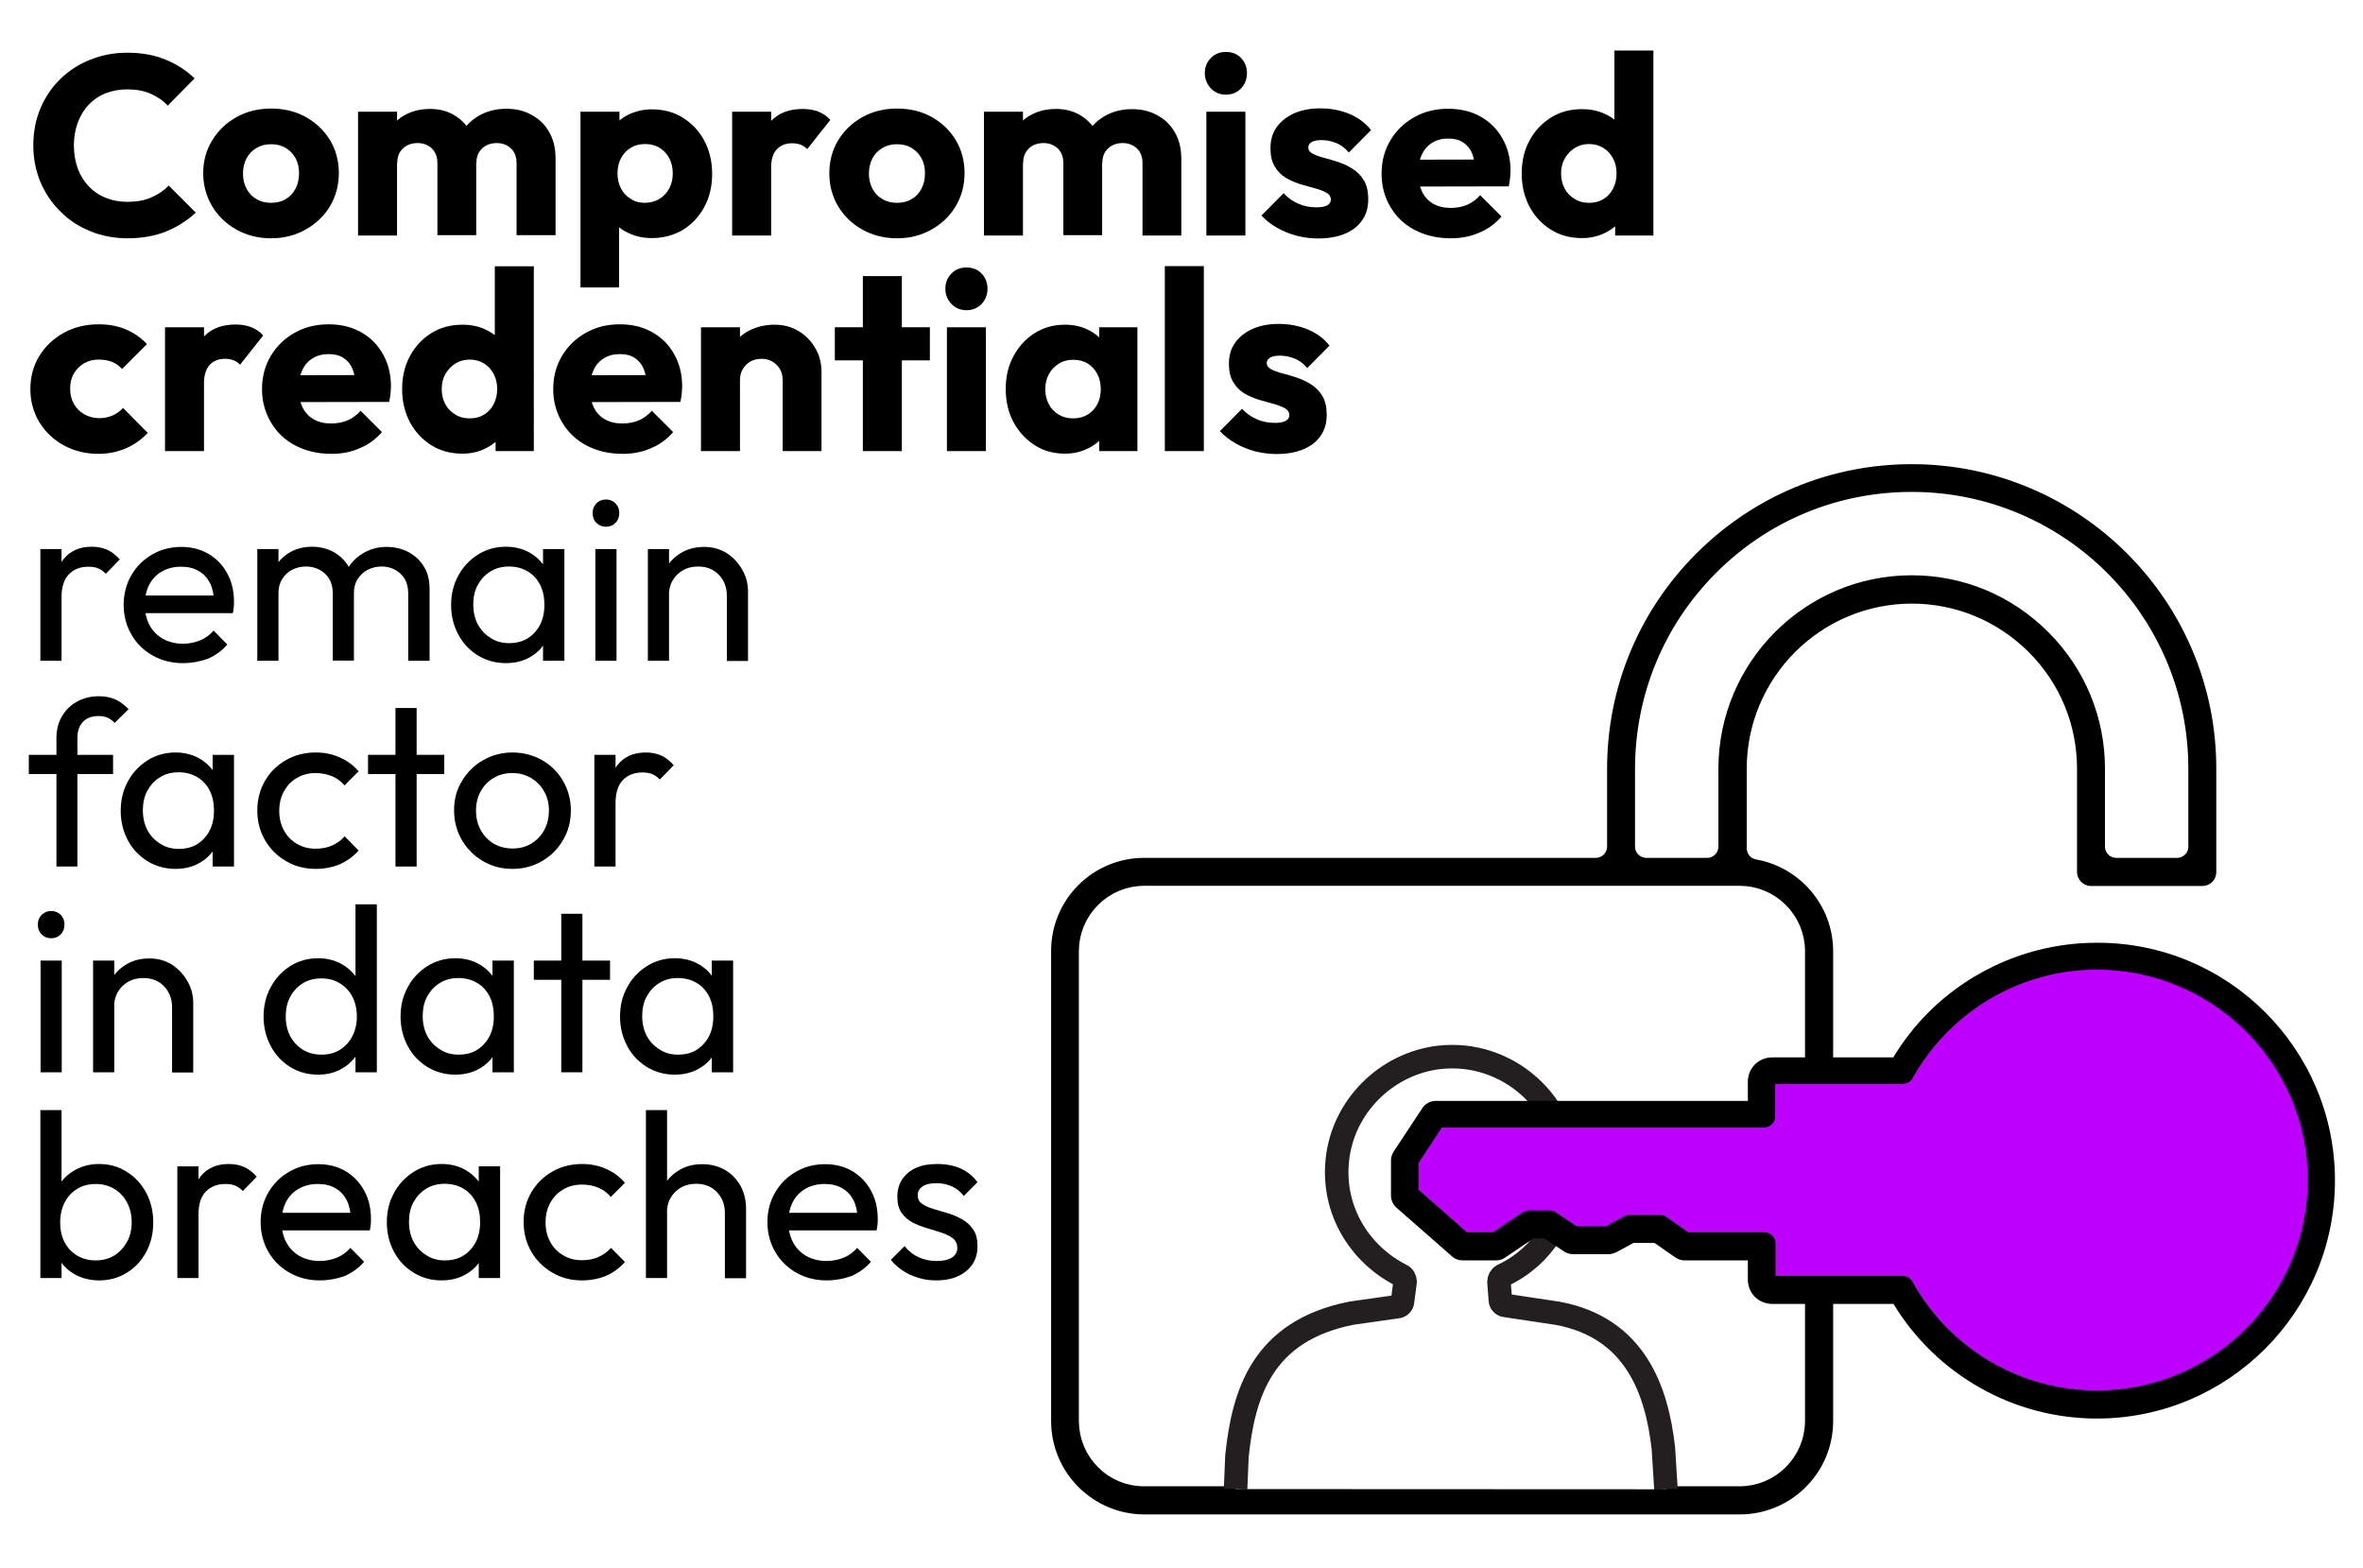 <?xml version="1.0" encoding="utf-8"?>
<!-- Generator: Adobe Illustrator 28.0.0, SVG Export Plug-In . SVG Version: 6.00 Build 0)  -->
<svg version="1.1" id="Layer_1" xmlns="http://www.w3.org/2000/svg" xmlns:xlink="http://www.w3.org/1999/xlink" x="0px" y="0px"
	 viewBox="0 0 1205.8 800" style="enable-background:new 0 0 1205.8 800;" xml:space="preserve">
<style type="text/css">
	.st0{fill:none;}
	.st1{fill:#111111;}
	.st2{fill:#6B00B1;}
	.st3{stroke:#FFFFFF;stroke-width:11.544;stroke-linecap:round;stroke-linejoin:round;stroke-miterlimit:10;}
	.st4{fill:#FFFFFF;stroke:#231F20;stroke-width:12;stroke-miterlimit:10;}
	.st5{fill:#BD00FF;stroke:#BD00FF;stroke-width:5.387;stroke-miterlimit:10;}
	
		.st6{fill:none;stroke:url(#SVGID_00000070830116212715331800000004867002847393109939_);stroke-width:7.696;stroke-linejoin:round;stroke-miterlimit:10;}
	.st7{fill:url(#SVGID_00000063621189529924047120000015864625943293194378_);}
	.st8{fill:url(#SVGID_00000091733418712096305510000005465155204858674054_);}
	.st9{fill:url(#SVGID_00000123437887353491680930000005759006075284722085_);}
	.st10{fill:url(#SVGID_00000112626564055781601480000007568850362840748705_);}
	.st11{fill:url(#SVGID_00000154397636734318000230000014439501803753613472_);}
	.st12{fill:url(#SVGID_00000076605591778820179180000015005087528355018129_);}
	.st13{fill:url(#SVGID_00000075124052175850598740000013269078598299954612_);}
	.st14{enable-background:new    ;}
	.st15{fill:url(#SVGID_00000018229381455534533730000018200890803830654851_);}
	.st16{fill:url(#SVGID_00000036230157065644469210000005375588814602803604_);}
</style>
<pattern  y="800" width="27" height="27" patternUnits="userSpaceOnUse" id="SVGID_0000000094552114159208093" viewBox="0 -27 27 27" style="overflow:visible;">
	<g>
		<rect y="-27" class="st0" width="27" height="27"/>
		<g>
			<rect y="-27" class="st0" width="27" height="27"/>
			<g>
				<rect y="-27" class="st0" width="27" height="27"/>
				<g>
					<rect y="-27" class="st0" width="27" height="27"/>
					<rect y="-27" class="st1" width="27" height="27"/>
				</g>
			</g>
		</g>
	</g>
</pattern>
<pattern  y="800" width="27" height="27" patternUnits="userSpaceOnUse" id="SVGID_0000001533979543380110446" viewBox="0 -27 27 27" style="overflow:visible;">
	<g>
		<rect y="-27" class="st0" width="27" height="27"/>
		<g>
			<rect y="-27" class="st0" width="27" height="27"/>
			<g>
				<rect y="-27" class="st0" width="27" height="27"/>
				<g>
					<rect y="-27" class="st0" width="27" height="27"/>
					<rect y="-27" class="st1" width="27" height="27"/>
				</g>
			</g>
		</g>
	</g>
</pattern>
<pattern  y="800" width="27" height="27" patternUnits="userSpaceOnUse" id="SVGID_0000001895201335403875893" viewBox="0 -27 27 27" style="overflow:visible;">
	<g>
		<rect y="-27" class="st0" width="27" height="27"/>
		<g>
			<rect y="-27" class="st0" width="27" height="27"/>
			<g>
				<rect y="-27" class="st0" width="27" height="27"/>
				<g>
					<rect y="-27" class="st0" width="27" height="27"/>
					<rect y="-27" class="st2" width="27" height="27"/>
				</g>
			</g>
		</g>
	</g>
</pattern>
<pattern  y="800" width="27" height="27" patternUnits="userSpaceOnUse" id="SVGID_0000003767856668871989011" viewBox="0 -27 27 27" style="overflow:visible;">
	<g>
		<rect y="-27" class="st0" width="27" height="27"/>
		<g>
			<rect y="-27" class="st0" width="27" height="27"/>
			<g>
				<rect y="-27" class="st0" width="27" height="27"/>
				<g>
					<rect y="-27" class="st0" width="27" height="27"/>
					<rect y="-27" class="st1" width="27" height="27"/>
				</g>
			</g>
		</g>
	</g>
</pattern>
<pattern  y="800" width="27" height="27" patternUnits="userSpaceOnUse" id="SVGID_0000007946767261074155411" viewBox="0 -27 27 27" style="overflow:visible;">
	<g>
		<rect y="-27" class="st0" width="27" height="27"/>
		<g>
			<rect y="-27" class="st0" width="27" height="27"/>
			<g>
				<rect y="-27" class="st0" width="27" height="27"/>
				<g>
					<rect y="-27" class="st0" width="27" height="27"/>
					<rect y="-27" class="st1" width="27" height="27"/>
				</g>
			</g>
		</g>
	</g>
</pattern>
<pattern  y="800" width="27" height="27" patternUnits="userSpaceOnUse" id="SVGID_0000011261173878905285967" viewBox="0 -27 27 27" style="overflow:visible;">
	<g>
		<rect y="-27" class="st0" width="27" height="27"/>
		<g>
			<rect y="-27" class="st0" width="27" height="27"/>
			<g>
				<rect y="-27" class="st0" width="27" height="27"/>
				<g>
					<rect y="-27" class="st0" width="27" height="27"/>
					<rect y="-27" class="st1" width="27" height="27"/>
				</g>
			</g>
		</g>
	</g>
</pattern>
<pattern  y="800" width="27" height="27" patternUnits="userSpaceOnUse" id="SVGID_0000011695317185605923156" viewBox="0 -27 27 27" style="overflow:visible;">
	<g>
		<rect y="-27" class="st0" width="27" height="27"/>
		<g>
			<rect y="-27" class="st0" width="27" height="27"/>
			<g>
				<rect y="-27" class="st0" width="27" height="27"/>
				<g>
					<rect y="-27" class="st0" width="27" height="27"/>
					<rect y="-27" class="st1" width="27" height="27"/>
				</g>
			</g>
		</g>
	</g>
</pattern>
<pattern  y="800" width="27" height="27" patternUnits="userSpaceOnUse" id="SVGID_0000016232795652907367834" viewBox="0 -27 27 27" style="overflow:visible;">
	<g>
		<rect y="-27" class="st0" width="27" height="27"/>
		<g>
			<rect y="-27" class="st0" width="27" height="27"/>
			<g>
				<rect y="-27" class="st0" width="27" height="27"/>
				<g>
					<rect y="-27" class="st0" width="27" height="27"/>
					<rect y="-27" class="st1" width="27" height="27"/>
				</g>
			</g>
		</g>
	</g>
</pattern>
<pattern  y="800" width="27" height="27" patternUnits="userSpaceOnUse" id="SVGID_0000017457519536452115151" viewBox="0 -27 27 27" style="overflow:visible;">
	<g>
		<rect y="-27" class="st0" width="27" height="27"/>
		<g>
			<rect y="-27" class="st0" width="27" height="27"/>
			<g>
				<rect y="-27" class="st0" width="27" height="27"/>
				<g>
					<rect y="-27" class="st0" width="27" height="27"/>
					<rect y="-27" class="st2" width="27" height="27"/>
				</g>
			</g>
		</g>
	</g>
</pattern>
<pattern  y="800" width="27" height="27" patternUnits="userSpaceOnUse" id="SVGID_1_" viewBox="0 -27 27 27" style="overflow:visible;">
	<g>
		<rect y="-27" class="st0" width="27" height="27"/>
		<g>
			<rect y="-27" class="st0" width="27" height="27"/>
			<g>
				<rect y="-27" class="st0" width="27" height="27"/>
				<g>
					<rect y="-27" class="st0" width="27" height="27"/>
					<rect y="-27" class="st1" width="27" height="27"/>
				</g>
			</g>
		</g>
	</g>
</pattern>
<path class="st3" d="M583.9,432c-29.5,0-53.4,23.9-53.3,53.4v239.8c0,29.5,24,53.4,53.4,53.4h303.8c29.5,0,53.4-24,53.4-53.4V485.5
	c0-26.3-19.1-48.2-44.1-52.6v-40.6c0-43.3,35.2-78.5,78.5-78.5l0,0c20.9,0,40.6,8.2,55.5,23c14.9,14.9,23,34.6,23,55.5V445
	c0,3.4,1.4,6.6,3.8,9.1c2.4,2.4,5.6,3.8,9.1,3.8h56.8c7.2,0,12.9-5.8,12.9-12.9v-52.7c0.1-88.9-72.3-161.2-161.1-161.2h-0.1
	c-43,0-83.4,16.8-113.9,47.2c-30.5,30.5-47.3,71-47.3,114V432H583.9L583.9,432z M975.5,287.8c-57.5,0-104.3,46.8-104.4,104.4V432
	h-31v-39.9c0.1-36.2,14.2-70.2,39.7-95.7c25.6-25.6,59.5-39.6,95.7-39.6h0.1c74.6,0,135.3,60.7,135.3,135.4V432h-31v-39.8
	c0-27.8-10.9-54-30.6-73.7C1029.5,298.7,1003.4,287.8,975.5,287.8L975.5,287.8L975.5,287.8z M556.3,725.1V485.4
	c0-15.2,12.4-27.6,27.6-27.6h303.8c15.2,0,27.6,12.4,27.6,27.6v239.7c0,15.2-12.4,27.6-27.6,27.6H583.9
	C568.7,752.8,556.3,740.4,556.3,725.1L556.3,725.1z"/>
<path class="st4" d="M630.5,759.9l0.7-16.9c3.3-31.2,12.5-63.9,58.6-72.9l23.2-3.3c1.3,0,2.7-1.3,2.7-2.7l1.3-10
	c0-1.3-0.7-2.7-2-3.3c-21.2-10.7-35.2-33.2-32.6-58.6c2.7-27.2,24.6-49.3,51.9-52.6c35.2-4,65.8,23.9,65.8,58.6
	c0,23.2-13.3,43.3-33.2,52.6c-1.3,0.7-2,2-2,3.3l0.7,9.4c0,1.3,1.3,2.7,2.7,2.7l26.6,4c39.7,7.4,50.6,39.6,53.9,68.9l1.3,20.9"/>
<path d="M1191.5,602.4c0,67-54.5,121.5-121.5,121.5c-42.5,0-81.8-22.3-103.8-58.5h-61.9c-3.3,0-6.5-1.3-8.8-3.6s-3.6-5.5-3.6-8.8
	v-9.8h-32.2c-1.7,0-3.3-0.5-4.8-1.5l-10.6-7.4h-10.8l-8.5,4.6c-1.2,0.6-2.6,1.1-4,1.1h-18.4c-1.7,0-3.3-0.5-4.7-1.5l-9.7-6.5h-5.7
	l-14.4,9.7c-1.4,1-3,1.5-4.7,1.5h-17c-2,0-4-0.7-5.5-2.1l-28.3-24.8c-1.8-1.6-2.8-3.9-2.8-6.2v-17.9c0-1.6,0.5-3.2,1.4-4.6
	l14.6-22.1c0.3-0.5,0.6-0.9,1.1-1.3c1.5-1.5,3.6-2.4,5.9-2.4h159.1V552c0-3.3,1.3-6.5,3.6-8.8s5.5-3.6,8.8-3.6h61.8
	c5.1-8.4,11.1-16.1,17.9-22.9c22.5-22.5,53.3-35.6,86-35.6C1137,480.9,1191.5,535.4,1191.5,602.4L1191.5,602.4z"/>
<path class="st5" d="M1070,497.5c-38.1,0-73.3,20.8-91.8,54.2c-0.1,0.1-0.2,0.2-0.2,0.3c-0.2,0.2-0.3,0.5-0.5,0.7s-0.3,0.4-0.6,0.6
	c-0.2,0.2-0.3,0.3-0.5,0.5s-0.5,0.4-0.7,0.6c-0.2,0.2-0.4,0.2-0.6,0.3c-0.2,0.2-0.6,0.3-0.8,0.4c-0.2,0.1-0.4,0.2-0.6,0.2
	c-0.3,0.1-0.6,0.2-0.9,0.2c-0.2,0.1-0.4,0.1-0.6,0.2c-0.3,0.1-0.6,0.1-1,0.1c-0.1,0-0.2,0-0.3,0h-62.4v13.9c0,4.6-3.7,8.3-8.3,8.3
	h-163l-10.7,16.3v11.6l23.1,20.3h11.3l14.4-9.7c1.4-1,3-1.5,4.7-1.5h10.8c1.7,0,3.3,0.5,4.7,1.5l9.7,6.5h13.7l8.5-4.6
	c1.2-0.6,2.6-1.1,4-1.1H847c1.7,0,3.3,0.5,4.8,1.5l10.6,7.4h38c4.6,0,8.3,3.7,8.3,8.3v13.9h62.4c0.1,0,0.2,0,0.3,0
	c0.3,0,0.6,0.1,0.9,0.1c0.2,0,0.5,0.1,0.7,0.2c0.2,0.1,0.5,0.2,0.8,0.2c0.2,0.1,0.5,0.2,0.7,0.3s0.5,0.2,0.7,0.4s0.5,0.2,0.6,0.4
	c0.2,0.2,0.4,0.3,0.6,0.5s0.4,0.3,0.6,0.6c0.2,0.2,0.3,0.4,0.5,0.6c0.2,0.2,0.3,0.5,0.5,0.7c0.1,0.1,0.2,0.2,0.2,0.3
	c18.5,33.5,53.7,54.2,91.8,54.2c57.9,0,104.9-47,104.9-104.9C1174.8,544.5,1127.8,497.5,1070,497.5L1070,497.5z"/>
<pattern  id="SVGID_00000029757125327281568590000008480316571151578296_" xlink:href="#SVGID_1_" patternTransform="matrix(1 0 0 -1 -3132.474 -33485.039)">
</pattern>
<path style="fill:none;stroke:url(#SVGID_00000029757125327281568590000008480316571151578296_);stroke-width:7.696;stroke-linejoin:round;stroke-miterlimit:10;" d="
	M1042,632.8c-0.5,0.7-1.5,1.1-2.3,1.1c-0.4,0-1.2-0.1-1.6-0.4l-1.5-0.5v13c0,3.1,3.4,5.2,6.5,5.2h2.1c1.1,0,2-1.3,2-3.2
	s1.5-3.2,3.4-3.2s3.4,1.5,3.4,3.5s2.1,3.4,4.8,3.4s4.8-1.5,4.8-3.4s1.7-3.5,3.8-3.5s3.8,1.5,3.8,3.3c0,1.9,2.1,3.3,4.8,3.3
	c2.7,0,4.8-1.5,4.8-3.5c0-1.9,1.5-3.4,3.4-3.4s3.4,1.5,3.4,3.3c0,1.9,1,3.2,2.3,3.2h2.3c3.1,0,5.8-2.1,5.8-5.2v-13.1l-1.2,0.7
	c-0.4,0.2-0.9,0.4-1.4,0.4c-0.8,0-1.6-0.4-2-1.1c-0.7-1.1-0.4-2.6,0.8-3.3l4.5-2.8c0.1,0,0.1-0.1,0.2-0.1
	c11.2-9.2,18.9-23.4,18.9-39.2c0-27.7-22.5-50.1-50.2-50.1s-50,22.5-50,50.1c0,16.2,7.3,30.5,19.6,39.7l3.9,2.4
	C1042.4,630.2,1042.7,631.7,1042,632.8L1042,632.8z"/>
<g>
	
		<pattern  id="SVGID_00000181794602405730006150000008938369648353658023_" xlink:href="#SVGID_0000001533979543380110446" patternTransform="matrix(1 0 0 -1 -3132.474 -33485.039)">
	</pattern>
	<path style="fill:url(#SVGID_00000181794602405730006150000008938369648353658023_);" d="M1059.8,588.7c0,0,1.1,0.1,1.3,1.1
		c0.5,1.8,1,3.6,1,5.7c0,9.1-7.4,16.5-16.5,16.5s-16.5-7.4-16.5-16.5c0-2.7,0.7-5.3,1.8-7.5c0.8-1.6,3.3-1.5,3.3-1.5L1059.8,588.7z"
		/>
	
		<pattern  id="SVGID_00000072271406442049044220000006054185064030431900_" xlink:href="#SVGID_0000016232795652907367834" patternTransform="matrix(1 0 0 -1 -3132.474 -33485.039)">
	</pattern>
	<path style="fill:url(#SVGID_00000072271406442049044220000006054185064030431900_);" d="M1074.6,589.9c0.3-0.9,1.5-1.1,1.5-1.1
		l25.5-2.3c0,0,2.5-0.1,3.3,1.5c1.1,2.3,1.8,4.8,1.8,7.4c0,9.1-7.4,16.5-16.5,16.5s-16.5-7.4-16.5-16.5
		C1073.6,593.5,1074.2,591.6,1074.6,589.9L1074.6,589.9z"/>
	
		<pattern  id="SVGID_00000036214117345600033200000005737806865514638268_" xlink:href="#SVGID_0000011695317185605923156" patternTransform="matrix(1 0 0 -1 -3132.474 -33485.039)">
	</pattern>
	<path style="fill:url(#SVGID_00000036214117345600033200000005737806865514638268_);" d="M1064.5,616.1c1.9-2.1,5-2.1,6.9,0
		s3.4,4,3.4,4c0.6,0.8,0.9,1.8,0.9,2.9c0,2.6-1.9,4.8-4.3,4.8c-1.5,0-2.9-0.9-3.6-2.3c-0.7,1.5-2.1,2.3-3.6,2.3
		c-2.3,0-4.3-2.1-4.3-4.8c0-1.1,0.3-2.1,0.9-2.9L1064.5,616.1z"/>
	<g>
		
			<pattern  id="SVGID_00000021832053019900489970000014338573762842949260_" xlink:href="#SVGID_0000000094552114159208093" patternTransform="matrix(1 0 0 -1 -3132.474 -33485.039)">
		</pattern>
		<path style="fill:url(#SVGID_00000021832053019900489970000014338573762842949260_);" d="M1019.8,618.1c0.7,1.2,1.5,2.3,2.5,3.5
			l-21.3,8c-3.6,1.4-5.7,5.2-5,9.1c0.3,1.5-0.6,3-1.9,3.5c-0.4,0.1-0.7,0.2-1.1,0.2c-1.1,0-2.3-0.7-2.8-2c-0.5-1.1,0-2,0.2-2.4
			c1.1-2,1.2-4.4,0.4-6.5c-0.9-2.1-2.6-3.8-4.7-4.6c-0.4-0.1-1.3-0.6-1.7-1.7c-0.4-1.1-0.1-1.9,0.1-2.3c0.2-0.5,0.7-1.2,1.7-1.6
			c0.4-0.1,0.8-0.2,1.1-0.2c1.1,0,2.1,0.6,2.6,1.5c1.5,2.5,4.2,4,6.9,4c0.9,0,1.9-0.2,2.8-0.5L1019.8,618.1 M1023.4,608l-27,10
			c-2.1-3.3-5.7-5.3-9.5-5.3c-1.3,0-2.7,0.2-4,0.7c-5.7,2.3-8.6,8.6-6.5,14.4l0,0c1.2,3.2,3.6,5.3,6.4,6.5c-1.3,2.7-1.6,5.9-0.5,9
			c1.7,4.4,6,7.2,10.4,7.2c1.4,0,2.7-0.2,4-0.7c5.2-1.9,7.9-7.3,6.9-12.5l32.6-12.2C1030.8,620.2,1026.5,614.4,1023.4,608
			L1023.4,608z"/>
	</g>
	<g>
		
			<pattern  id="SVGID_00000179617920841573573250000010886584331375082397_" xlink:href="#SVGID_0000011261173878905285967" patternTransform="matrix(1 0 0 -1 -3132.474 -33485.039)">
		</pattern>
		<path style="fill:url(#SVGID_00000179617920841573573250000010886584331375082397_);" d="M993.8,566c0.4,0,0.6,0.1,1,0
			c1.5,0.6,2.3,2,1.9,3.5c-0.8,3.8,1.3,7.6,5,9.1l10,3.7c-0.2,1.5-0.4,2.9-0.5,4.4l-11-4.1c-0.9-0.3-1.9-0.5-2.8-0.5
			c-2.8,0-5.4,1.5-6.9,4c-0.6,0.9-1.6,1.5-2.6,1.5c-0.2,0-0.6-0.1-1-0.2c-1.5-0.6-2.4-2.4-1.8-4c0.4-1,1.2-1.5,1.7-1.7
			c2.2-0.8,3.9-2.5,4.7-4.6s0.6-4.5-0.4-6.5c-0.2-0.4-0.6-1.3-0.2-2.4C991.4,566.6,992.8,566,993.8,566 M993.8,557.9
			c-4.4,0-8.7,2.7-10.2,7c-1.2,3-1,6.2,0.5,9c-2.8,1.1-5.3,3.4-6.4,6.5c-2.3,5.8,0.7,12.3,6.5,14.4l0,0c1.4,0.6,2.7,0.7,4,0.7
			c3.9,0,7.5-2,9.5-5.3l22,8.2c-0.3-2.1-0.4-4.2-0.4-6.5c0-5,0.7-9.9,2-14.6l-16.6-6.1c1.1-5.3-1.8-10.6-6.9-12.5
			C996.4,558,995,557.9,993.8,557.9L993.8,557.9z"/>
	</g>
	<g>
		
			<pattern  id="SVGID_00000054955894571979827120000013859363598069779881_" xlink:href="#SVGID_0000003767856668871989011" patternTransform="matrix(1 0 0 -1 -3132.474 -33485.039)">
		</pattern>
		<path style="fill:url(#SVGID_00000054955894571979827120000013859363598069779881_);" d="M1116.6,618.1l20.3,7.8
			c0.9,0.3,1.9,0.5,2.8,0.5c2.8,0,5.4-1.5,6.9-4c0.6-0.8,1.7-1.5,2.7-1.5c0.2,0,0.6,0.1,1,0.2c1,0.4,1.5,1.2,1.7,1.6
			c0.2,0.4,0.5,1.4,0.1,2.3c-0.4,1-1.2,1.5-1.7,1.7c-2.2,0.8-3.9,2.5-4.7,4.6s-0.6,4.5,0.4,6.5c0.2,0.4,0.6,1.3,0.2,2.4
			c-0.5,1.4-1.9,2-2.8,2c-0.2,0-0.6-0.1-1-0.2c-1.5-0.6-2.3-2-1.9-3.5c0.8-3.8-1.4-7.6-5-9.1l-21.3-8
			C1115,620.5,1115.8,619.3,1116.6,618.1 M1112.9,608c-3.1,6.5-7.4,12.2-12.9,17.1l32.5,12.2c-1.1,5.3,1.8,10.6,6.9,12.5
			c1.4,0.6,2.7,0.7,4,0.7c4.6,0,8.7-2.7,10.4-7.2c1.2-3,1-6.2-0.5-9c2.8-1.1,5.3-3.4,6.4-6.5l0,0c2.3-5.8-0.7-12.3-6.5-14.4
			c-1.4-0.6-2.7-0.7-4-0.7c-3.9,0-7.5,2-9.5,5.3L1112.9,608L1112.9,608z"/>
	</g>
	<g>
		
			<pattern  id="SVGID_00000173846424694582911600000013599441424104720567_" xlink:href="#SVGID_0000007946767261074155411" patternTransform="matrix(1 0 0 -1 -3132.474 -33485.039)">
		</pattern>
		<path style="fill:url(#SVGID_00000173846424694582911600000013599441424104720567_);" d="M1142.5,566c1.1,0,2.3,0.6,2.7,2.3
			c0.5,1,0,2-0.2,2.4c-1.1,2-1.2,4.4-0.4,6.5c0.8,2.1,2.6,3.8,4.7,4.6c0.4,0.1,1.3,0.6,1.7,1.7c0.6,1.5-0.2,3.3-1.8,3.9
			c-0.2,0.1-0.6,0.2-1,0.2c-1.1,0-2.1-0.6-2.6-1.5c-1.5-2.5-4.2-4-6.9-4c-0.9,0-1.9,0.2-2.8,0.5l-11,4.1c-0.1-1.5-0.3-2.9-0.5-4.4
			l10-3.7c3.6-1.4,5.7-5.2,5-9.1c-0.2-1.5,0.6-3,1.9-3.5C1141.8,566,1142.1,566,1142.5,566 M1142.5,557.9c-1.3,0-2.7,0.2-3.6,1
			c-5.2,1.9-7.9,7.3-6.9,12.5l-16.6,6.1c1.3,4.6,2,9.6,2,14.6c0,2.1-0.2,4.4-0.4,6.5l22-8.3c2,3.3,5.6,5.3,9.5,5.3
			c1.3,0,2.7-0.2,4-0.7l0,0c5.7-2.3,8.6-8.6,6.5-14.4c-1.2-3.2-3.6-5.3-6.4-6.5c1.3-2.7,1.6-5.9,0.5-9
			C1151.2,560.6,1147,557.9,1142.5,557.9L1142.5,557.9z"/>
	</g>
</g>
<g class="st14">
	
		<pattern  id="SVGID_00000025441738143958708930000007766379006081063562_" xlink:href="#SVGID_0000001895201335403875893" patternTransform="matrix(1.02 0 0 -1.02 -2665.067 -34033.555)"  class="st14">
	</pattern>
	<path style="fill:url(#SVGID_00000025441738143958708930000007766379006081063562_);" d="M422.6,343.4v-16.2h83.1v16.2H422.6z
		 M427.7,312.3v-16h82.9v16H427.7z M431.4,373.4l17.4-105h18.5l-17.4,105H431.4z M464.9,373.4l17.4-105h18.6l-17.5,105H464.9z"/>
</g>
<g class="st14">
	
		<pattern  id="SVGID_00000061453263514148172800000015937460515457126309_" xlink:href="#SVGID_0000017457519536452115151" patternTransform="matrix(1.02 0 0 -1.02 -2660.541 -34052.805)"  class="st14">
	</pattern>
	<path style="fill:url(#SVGID_00000061453263514148172800000015937460515457126309_);" d="M531.8,337.3v-51.5h109.3v51.5H531.8z
		 M584.4,598.2V285.7h60.4v312.4L584.4,598.2L584.4,598.2z"/>
</g>
<g class="st14">
	<path d="M20.6,337.2v-57h10.8v57H20.6z M31.4,304.7l-4.1-1.8c0-7.3,1.7-13.1,5-17.4c3.4-4.3,8.2-6.5,14.5-6.5
		c2.9,0,5.5,0.5,7.8,1.5c2.3,1,4.5,2.7,6.5,5l-7.1,7.3c-1.2-1.3-2.5-2.2-4-2.8c-1.4-0.6-3.1-0.8-5-0.8c-4,0-7.3,1.3-9.8,3.8
		C32.7,295.6,31.4,299.5,31.4,304.7z"/>
	<path d="M93.3,338.4c-5.7,0-10.8-1.3-15.4-3.9c-4.6-2.6-8.2-6.1-10.8-10.6c-2.6-4.5-4-9.6-4-15.2c0-5.6,1.3-10.6,3.9-15.1
		c2.6-4.5,6.1-8,10.6-10.6c4.4-2.6,9.4-3.9,14.9-3.9c5.3,0,9.9,1.2,14,3.6c4,2.4,7.2,5.7,9.5,10c2.3,4.2,3.4,9,3.4,14.4
		c0,0.8,0,1.7-0.1,2.6c-0.1,0.9-0.2,2-0.5,3.2H70.8v-9h42.4l-4,3.5c0-3.8-0.7-7.1-2-9.8c-1.4-2.7-3.3-4.8-5.8-6.2
		c-2.5-1.5-5.5-2.2-9-2.2c-3.7,0-6.9,0.8-9.7,2.4c-2.8,1.6-5,3.8-6.5,6.7c-1.5,2.9-2.3,6.3-2.3,10.2c0,4,0.8,7.5,2.4,10.5
		c1.6,3,3.9,5.3,6.8,7c3,1.6,6.4,2.5,10.2,2.5c3.2,0,6.1-0.6,8.8-1.7c2.7-1.1,5-2.8,6.9-5l7,7.1c-2.7,3.2-6.1,5.6-10,7.3
		C102,337.6,97.8,338.4,93.3,338.4z"/>
	<path d="M131.3,337.2v-57h10.8v57H131.3z M169.8,337.2v-34.4c0-4.2-1.3-7.6-3.9-10c-2.6-2.4-5.9-3.7-9.8-3.7c-2.6,0-5,0.6-7.1,1.7
		c-2.1,1.1-3.8,2.7-5,4.7c-1.3,2-1.9,4.4-1.9,7.2l-4.4-2.2c0-4.3,0.9-8.1,2.8-11.3c1.9-3.2,4.5-5.7,7.7-7.5c3.3-1.8,7-2.7,11-2.7
		c4,0,7.6,0.9,10.9,2.6c3.2,1.8,5.8,4.2,7.7,7.4c1.9,3.2,2.8,7,2.8,11.4v36.7H169.8z M208.3,337.2v-34.4c0-4.2-1.3-7.6-3.9-10
		c-2.6-2.4-5.8-3.7-9.7-3.7c-2.6,0-5,0.6-7.1,1.7c-2.1,1.1-3.8,2.7-5.1,4.7c-1.3,2-1.9,4.4-1.9,7.2l-6.1-2.2
		c0.2-4.4,1.4-8.2,3.5-11.3c2.1-3.2,4.9-5.6,8.2-7.4c3.4-1.8,7-2.7,11-2.7c4.2,0,7.9,0.9,11.2,2.6c3.3,1.8,5.9,4.2,7.9,7.4
		c2,3.2,2.9,7,2.9,11.5v36.6H208.3z"/>
	<path d="M258.1,338.4c-5.2,0-9.9-1.3-14.2-3.9c-4.2-2.6-7.6-6.1-10-10.6c-2.4-4.5-3.7-9.5-3.7-15.1c0-5.6,1.2-10.6,3.7-15.1
		c2.4-4.5,5.8-8,10-10.7c4.2-2.6,8.9-4,14.2-4c4.3,0,8.2,0.9,11.6,2.7c3.4,1.8,6.1,4.3,8.2,7.4c2.1,3.2,3.2,6.8,3.5,11v17.2
		c-0.2,4.1-1.4,7.7-3.4,10.9c-2,3.2-4.8,5.7-8.2,7.5C266.4,337.5,262.5,338.4,258.1,338.4z M259.9,328.2c5.4,0,9.7-1.8,13-5.5
		c3.3-3.6,4.9-8.3,4.9-14c0-3.9-0.7-7.3-2.2-10.3c-1.5-2.9-3.6-5.2-6.3-6.8c-2.7-1.6-5.9-2.5-9.5-2.5c-3.6,0-6.8,0.8-9.5,2.5
		c-2.8,1.7-4.9,4-6.5,6.9c-1.6,2.9-2.3,6.3-2.3,10c0,3.8,0.8,7.2,2.3,10.1c1.6,2.9,3.7,5.2,6.5,6.9
		C253.1,327.4,256.3,328.2,259.9,328.2z M277.1,337.2v-15.4l2-13.9l-2-13.8v-13.9H288v57H277.1z"/>
	<path d="M309.2,268.8c-2,0-3.6-0.7-4.9-2c-1.3-1.3-1.9-3-1.9-5c0-1.9,0.6-3.5,1.9-4.9c1.3-1.3,2.9-2,4.9-2c2,0,3.6,0.7,4.9,2
		c1.3,1.3,1.9,2.9,1.9,4.9c0,2-0.6,3.7-1.9,5C312.9,268.1,311.2,268.8,309.2,268.8z M303.8,337.2v-57h10.8v57H303.8z"/>
	<path d="M330.6,337.2v-57h10.8v57H330.6z M370.9,337.2V304c0-4.3-1.4-7.9-4.1-10.7c-2.7-2.8-6.2-4.2-10.6-4.2
		c-2.9,0-5.4,0.6-7.7,1.9c-2.2,1.3-4,3-5.3,5.3c-1.3,2.2-1.9,4.8-1.9,7.7l-4.4-2.5c0-4.3,1-8.2,2.9-11.5c1.9-3.4,4.6-6,8-8
		c3.4-2,7.3-2.9,11.6-2.9s8.1,1.1,11.5,3.2c3.3,2.2,5.9,5,7.9,8.5s2.9,7.2,2.9,11.1v35.4H370.9z"/>
</g>
<g class="st14">
	<path d="M14.7,395v-9.8h43v9.8H14.7z M28.8,442.2v-65.5c0-4.2,0.9-7.9,2.8-11.1c1.8-3.2,4.4-5.7,7.6-7.5c3.2-1.8,7-2.8,11.3-2.8
		c3.3,0,6.1,0.6,8.5,1.7c2.4,1.1,4.6,2.8,6.6,4.9l-7.1,7c-1-1.1-2.2-2-3.5-2.6c-1.3-0.6-2.8-0.9-4.7-0.9c-3.4,0-6.1,1-8,3
		c-1.9,2-2.8,4.8-2.8,8.3v65.5H28.8z"/>
	<path d="M89.5,443.4c-5.2,0-9.9-1.3-14.2-3.9c-4.2-2.6-7.6-6.1-10-10.6c-2.4-4.5-3.7-9.5-3.7-15.1c0-5.6,1.2-10.6,3.7-15.1
		c2.4-4.5,5.8-8,10-10.7c4.2-2.6,8.9-4,14.2-4c4.3,0,8.2,0.9,11.6,2.7c3.4,1.8,6.1,4.3,8.2,7.4c2.1,3.2,3.2,6.8,3.5,11v17.2
		c-0.2,4.1-1.4,7.7-3.4,10.9c-2,3.2-4.8,5.7-8.2,7.5C97.8,442.5,93.9,443.4,89.5,443.4z M91.3,433.2c5.4,0,9.7-1.8,13-5.5
		c3.3-3.6,4.9-8.3,4.9-14c0-3.9-0.7-7.3-2.2-10.3c-1.5-2.9-3.6-5.2-6.3-6.8c-2.7-1.6-5.9-2.5-9.5-2.5c-3.6,0-6.8,0.8-9.5,2.5
		c-2.8,1.7-4.9,4-6.5,6.9c-1.6,2.9-2.3,6.3-2.3,10c0,3.8,0.8,7.2,2.3,10.1c1.6,2.9,3.7,5.2,6.5,6.9
		C84.5,432.4,87.7,433.2,91.3,433.2z M108.5,442.2v-15.4l2-13.9l-2-13.8v-13.9h10.9v57H108.5z"/>
	<path d="M161.1,443.4c-5.6,0-10.7-1.3-15.2-4c-4.5-2.6-8.1-6.2-10.7-10.7c-2.6-4.5-3.9-9.5-3.9-15.1c0-5.6,1.3-10.6,3.9-15.1
		c2.6-4.5,6.2-8,10.7-10.6c4.5-2.6,9.6-3.9,15.2-3.9c4.4,0,8.5,0.8,12.2,2.5c3.8,1.6,7,4,9.7,7.1l-7.2,7.2c-1.8-2.1-3.9-3.7-6.4-4.7
		s-5.3-1.6-8.3-1.6c-3.6,0-6.8,0.8-9.6,2.5c-2.8,1.6-5,3.9-6.6,6.8c-1.6,2.9-2.4,6.2-2.4,10c0,3.8,0.8,7.1,2.4,10
		c1.6,2.9,3.8,5.2,6.6,6.8c2.8,1.7,6,2.5,9.6,2.5c3,0,5.8-0.5,8.3-1.6s4.7-2.7,6.5-4.7l7.1,7.2c-2.6,3-5.9,5.4-9.7,7.1
		C169.6,442.6,165.5,443.4,161.1,443.4z"/>
	<path d="M187.8,395v-9.8h38.9v9.8H187.8z M201.8,442.2v-80.9h10.8v80.9H201.8z"/>
	<path d="M261.5,443.4c-5.6,0-10.6-1.3-15.1-4c-4.5-2.6-8-6.2-10.7-10.7c-2.6-4.5-4-9.6-4-15.2c0-5.5,1.3-10.5,4-14.9
		c2.6-4.4,6.2-8,10.7-10.6c4.5-2.6,9.5-4,15.1-4c5.5,0,10.5,1.3,15.1,3.9c4.5,2.6,8.1,6.1,10.7,10.6c2.6,4.5,4,9.5,4,15
		c0,5.6-1.3,10.7-4,15.2c-2.6,4.5-6.2,8.1-10.7,10.7C272,442.1,267,443.4,261.5,443.4z M261.5,433c3.6,0,6.8-0.8,9.6-2.5
		c2.8-1.7,5-4,6.6-6.9c1.6-2.9,2.4-6.3,2.4-10c0-3.7-0.8-7-2.5-9.8c-1.6-2.9-3.8-5.1-6.6-6.8c-2.8-1.6-5.9-2.5-9.5-2.5
		s-6.8,0.8-9.6,2.5c-2.8,1.6-5,3.9-6.6,6.8c-1.6,2.9-2.4,6.2-2.4,9.8c0,3.8,0.8,7.1,2.4,10c1.6,2.9,3.8,5.2,6.6,6.9
		C254.7,432.1,257.9,433,261.5,433z"/>
	<path d="M303.3,442.2v-57h10.8v57H303.3z M314.1,409.7l-4.1-1.8c0-7.3,1.7-13.1,5-17.4c3.4-4.3,8.2-6.5,14.5-6.5
		c2.9,0,5.5,0.5,7.8,1.5c2.3,1,4.5,2.7,6.5,5l-7.1,7.3c-1.2-1.3-2.5-2.2-4-2.8c-1.4-0.6-3.1-0.8-5-0.8c-4,0-7.3,1.3-9.8,3.8
		C315.4,400.6,314.1,404.5,314.1,409.7z"/>
</g>
<g class="st14">
	<path d="M26.1,478.8c-2,0-3.6-0.7-4.9-2c-1.3-1.3-1.9-3-1.9-5c0-1.9,0.6-3.5,1.9-4.9c1.3-1.3,2.9-2,4.9-2c2,0,3.6,0.7,4.9,2
		c1.3,1.3,1.9,2.9,1.9,4.9c0,2-0.6,3.7-1.9,5C29.8,478.1,28.1,478.8,26.1,478.8z M20.7,547.2v-57h10.8v57H20.7z"/>
	<path d="M47.5,547.2v-57h10.8v57H47.5z M87.8,547.2V514c0-4.3-1.4-7.9-4.1-10.7c-2.7-2.8-6.2-4.2-10.6-4.2c-2.9,0-5.4,0.6-7.7,1.9
		c-2.2,1.3-4,3-5.3,5.3c-1.3,2.2-1.9,4.8-1.9,7.7l-4.4-2.5c0-4.3,1-8.2,2.9-11.5c1.9-3.4,4.6-6,8-8c3.4-2,7.3-2.9,11.6-2.9
		c4.3,0,8.1,1.1,11.5,3.2c3.3,2.2,5.9,5,7.9,8.5s2.9,7.2,2.9,11.1v35.4H87.8z"/>
	<path d="M162.3,548.4c-5.3,0-10-1.3-14.2-3.9c-4.2-2.6-7.5-6.1-9.9-10.6c-2.4-4.5-3.7-9.5-3.7-15.1c0-5.6,1.2-10.6,3.7-15.1
		c2.4-4.5,5.7-8,9.9-10.7c4.2-2.6,8.9-4,14.2-4c4.2,0,8.1,0.9,11.5,2.7c3.4,1.8,6.2,4.3,8.3,7.4c2.1,3.2,3.3,6.8,3.5,11v17.2
		c-0.2,4.1-1.4,7.7-3.5,10.9c-2.1,3.2-4.8,5.7-8.3,7.5C170.5,547.5,166.7,548.4,162.3,548.4z M164.1,538.2c3.6,0,6.7-0.8,9.4-2.5
		c2.7-1.7,4.8-4,6.3-6.9c1.5-2.9,2.3-6.3,2.3-10c0-3.9-0.8-7.3-2.3-10.2s-3.7-5.2-6.4-6.8c-2.7-1.7-5.8-2.5-9.4-2.5
		c-3.6,0-6.8,0.8-9.5,2.5c-2.7,1.7-4.9,4-6.4,6.9c-1.6,2.9-2.3,6.3-2.3,10c0,3.8,0.8,7.2,2.3,10.1c1.6,2.9,3.7,5.2,6.5,6.9
		C157.4,537.4,160.5,538.2,164.1,538.2z M192.3,547.2h-10.9v-15.4l2-13.9l-2-13.8v-42.6h10.9V547.2z"/>
	<path d="M232.3,548.4c-5.2,0-9.9-1.3-14.2-3.9c-4.2-2.6-7.6-6.1-10-10.6c-2.4-4.5-3.7-9.5-3.7-15.1c0-5.6,1.2-10.6,3.7-15.1
		c2.4-4.5,5.8-8,10-10.7c4.2-2.6,8.9-4,14.2-4c4.3,0,8.2,0.9,11.6,2.7c3.4,1.8,6.1,4.3,8.2,7.4c2.1,3.2,3.2,6.8,3.5,11v17.2
		c-0.2,4.1-1.4,7.7-3.4,10.9c-2,3.2-4.8,5.7-8.2,7.5C240.6,547.5,236.7,548.4,232.3,548.4z M234.1,538.2c5.4,0,9.7-1.8,13-5.5
		c3.3-3.6,4.9-8.3,4.9-14c0-3.9-0.7-7.3-2.2-10.3c-1.5-2.9-3.6-5.2-6.3-6.8c-2.7-1.6-5.9-2.5-9.5-2.5c-3.6,0-6.8,0.8-9.5,2.5
		c-2.8,1.7-4.9,4-6.5,6.9c-1.6,2.9-2.3,6.3-2.3,10c0,3.8,0.8,7.2,2.3,10.1c1.6,2.9,3.7,5.2,6.5,6.9
		C227.3,537.4,230.5,538.2,234.1,538.2z M251.3,547.2v-15.4l2-13.9l-2-13.8v-13.9h10.9v57H251.3z"/>
	<path d="M272.4,500v-9.8h38.9v9.8H272.4z M286.4,547.2v-80.9h10.8v80.9H286.4z"/>
	<path d="M344.3,548.4c-5.2,0-9.9-1.3-14.2-3.9c-4.2-2.6-7.6-6.1-10-10.6c-2.4-4.5-3.7-9.5-3.7-15.1c0-5.6,1.2-10.6,3.7-15.1
		c2.4-4.5,5.8-8,10-10.7c4.2-2.6,8.9-4,14.2-4c4.3,0,8.2,0.9,11.6,2.7c3.4,1.8,6.1,4.3,8.2,7.4c2.1,3.2,3.2,6.8,3.5,11v17.2
		c-0.2,4.1-1.4,7.7-3.4,10.9c-2,3.2-4.8,5.7-8.2,7.5C352.6,547.5,348.7,548.4,344.3,548.4z M346.1,538.2c5.4,0,9.7-1.8,13-5.5
		c3.3-3.6,4.9-8.3,4.9-14c0-3.9-0.7-7.3-2.2-10.3c-1.5-2.9-3.6-5.2-6.3-6.8c-2.7-1.6-5.9-2.5-9.5-2.5c-3.6,0-6.8,0.8-9.5,2.5
		c-2.8,1.7-4.9,4-6.5,6.9c-1.6,2.9-2.3,6.3-2.3,10c0,3.8,0.8,7.2,2.3,10.1c1.6,2.9,3.7,5.2,6.5,6.9
		C339.3,537.4,342.5,538.2,346.1,538.2z M363.2,547.2v-15.4l2-13.9l-2-13.8v-13.9h10.9v57H363.2z"/>
</g>
<g class="st14">
	<path d="M20.6,652.2v-85.7h10.8v42.6l-2,13.8l2,13.9v15.4H20.6z M50.6,653.4c-4.3,0-8.2-0.9-11.7-2.7s-6.3-4.3-8.3-7.5
		c-2.1-3.2-3.2-6.8-3.5-10.9v-17.2c0.2-4.2,1.4-7.8,3.5-11c2.1-3.2,4.9-5.6,8.4-7.4s7.3-2.7,11.6-2.7c5.2,0,9.9,1.3,14.1,4
		c4.2,2.6,7.5,6.2,9.9,10.7c2.4,4.5,3.6,9.5,3.6,15.1c0,5.6-1.2,10.6-3.6,15.1c-2.4,4.5-5.7,8-9.9,10.6
		C60.5,652.1,55.8,653.4,50.6,653.4z M48.8,643.2c3.6,0,6.8-0.8,9.5-2.5c2.7-1.7,4.9-4,6.5-6.9c1.6-2.9,2.4-6.3,2.4-10.1
		c0-3.8-0.8-7.1-2.4-10.1c-1.6-3-3.8-5.3-6.5-6.9c-2.7-1.6-5.8-2.5-9.4-2.5c-3.6,0-6.8,0.8-9.5,2.5c-2.7,1.6-4.8,3.9-6.4,6.9
		c-1.5,3-2.3,6.4-2.3,10.2c0,3.8,0.7,7.1,2.2,10c1.5,2.9,3.6,5.2,6.4,6.9C42.2,642.4,45.3,643.2,48.8,643.2z"/>
	<path d="M90.5,652.2v-57h10.8v57H90.5z M101.3,619.7l-4.1-1.8c0-7.3,1.7-13.1,5-17.4c3.4-4.3,8.2-6.5,14.5-6.5
		c2.9,0,5.5,0.5,7.8,1.5c2.3,1,4.5,2.7,6.5,5l-7.1,7.3c-1.2-1.3-2.5-2.2-4-2.8c-1.4-0.6-3.1-0.8-5-0.8c-4,0-7.3,1.3-9.8,3.8
		C102.5,610.6,101.3,614.5,101.3,619.7z"/>
	<path d="M163.2,653.4c-5.7,0-10.8-1.3-15.4-3.9c-4.6-2.6-8.2-6.1-10.8-10.6c-2.6-4.5-4-9.6-4-15.2c0-5.6,1.3-10.6,3.9-15.1
		c2.6-4.5,6.1-8,10.6-10.6c4.4-2.6,9.4-3.9,14.9-3.9c5.3,0,9.9,1.2,14,3.6c4,2.4,7.2,5.7,9.5,10c2.3,4.2,3.4,9,3.4,14.4
		c0,0.8,0,1.7-0.1,2.6c-0.1,0.9-0.2,2-0.5,3.2h-48.1v-9H183l-4,3.5c0-3.8-0.7-7.1-2-9.8c-1.4-2.7-3.3-4.8-5.8-6.2
		c-2.5-1.5-5.5-2.2-9-2.2c-3.7,0-6.9,0.8-9.7,2.4c-2.8,1.6-5,3.8-6.5,6.7c-1.5,2.9-2.3,6.3-2.3,10.2c0,4,0.8,7.5,2.4,10.5
		c1.6,3,3.9,5.3,6.8,7c3,1.6,6.4,2.5,10.2,2.5c3.2,0,6.1-0.6,8.8-1.7c2.7-1.1,5-2.8,6.9-5l7,7.1c-2.7,3.2-6.1,5.6-10,7.3
		C171.9,652.6,167.7,653.4,163.2,653.4z"/>
	<path d="M225.3,653.4c-5.2,0-9.9-1.3-14.2-3.9c-4.2-2.6-7.6-6.1-10-10.6c-2.4-4.5-3.7-9.5-3.7-15.1c0-5.6,1.2-10.6,3.7-15.1
		c2.4-4.5,5.8-8,10-10.7c4.2-2.6,8.9-4,14.2-4c4.3,0,8.2,0.9,11.6,2.7c3.4,1.8,6.1,4.3,8.2,7.4c2.1,3.2,3.2,6.8,3.5,11v17.2
		c-0.2,4.1-1.4,7.7-3.4,10.9c-2,3.2-4.8,5.7-8.2,7.5C233.6,652.5,229.7,653.4,225.3,653.4z M227.1,643.2c5.4,0,9.7-1.8,13-5.5
		c3.3-3.6,4.9-8.3,4.9-14c0-3.9-0.7-7.3-2.2-10.3c-1.5-2.9-3.6-5.2-6.3-6.8c-2.7-1.6-5.9-2.5-9.5-2.5c-3.6,0-6.8,0.8-9.5,2.5
		c-2.8,1.7-4.9,4-6.5,6.9c-1.6,2.9-2.3,6.3-2.3,10c0,3.8,0.8,7.2,2.3,10.1c1.6,2.9,3.7,5.2,6.5,6.9
		C220.3,642.4,223.5,643.2,227.1,643.2z M244.3,652.2v-15.4l2-13.9l-2-13.8v-13.9h10.9v57H244.3z"/>
	<path d="M297,653.4c-5.6,0-10.7-1.3-15.2-4c-4.5-2.6-8.1-6.2-10.7-10.7c-2.6-4.5-3.9-9.5-3.9-15.1c0-5.6,1.3-10.6,3.9-15.1
		c2.6-4.5,6.2-8,10.7-10.6c4.5-2.6,9.6-3.9,15.2-3.9c4.4,0,8.5,0.8,12.2,2.5c3.8,1.6,7,4,9.7,7.1l-7.2,7.2c-1.8-2.1-3.9-3.7-6.4-4.7
		c-2.5-1.1-5.3-1.6-8.3-1.6c-3.6,0-6.8,0.8-9.6,2.5c-2.8,1.6-5,3.9-6.6,6.8c-1.6,2.9-2.4,6.2-2.4,10c0,3.8,0.8,7.1,2.4,10
		c1.6,2.9,3.8,5.2,6.6,6.8c2.8,1.7,6,2.5,9.6,2.5c3,0,5.8-0.5,8.3-1.6c2.5-1.1,4.7-2.7,6.5-4.7l7.1,7.2c-2.6,3-5.9,5.4-9.7,7.1
		C305.5,652.6,301.4,653.4,297,653.4z"/>
	<path d="M329.6,652.2v-85.7h10.8v85.7H329.6z M369.9,652.2V619c0-4.3-1.4-7.9-4.1-10.7c-2.7-2.8-6.2-4.2-10.6-4.2
		c-2.9,0-5.4,0.6-7.7,1.9c-2.2,1.3-4,3-5.3,5.3c-1.3,2.2-1.9,4.8-1.9,7.7l-4.4-2.5c0-4.3,1-8.2,2.9-11.5c1.9-3.4,4.6-6,8-8
		c3.4-2,7.3-2.9,11.6-2.9s8.1,1,11.5,2.9c3.3,1.9,5.9,4.6,7.9,8c1.9,3.4,2.9,7.4,2.9,11.9v35.4H369.9z"/>
	<path d="M421.8,653.4c-5.7,0-10.8-1.3-15.4-3.9c-4.6-2.6-8.2-6.1-10.8-10.6c-2.6-4.5-4-9.6-4-15.2c0-5.6,1.3-10.6,3.9-15.1
		c2.6-4.5,6.1-8,10.6-10.6c4.4-2.6,9.4-3.9,14.9-3.9c5.3,0,9.9,1.2,14,3.6c4,2.4,7.2,5.7,9.5,10c2.3,4.2,3.4,9,3.4,14.4
		c0,0.8,0,1.7-0.1,2.6c-0.1,0.9-0.2,2-0.5,3.2h-48.1v-9h42.4l-4,3.5c0-3.8-0.7-7.1-2-9.8c-1.4-2.7-3.3-4.8-5.8-6.2
		c-2.5-1.5-5.5-2.2-9-2.2c-3.7,0-6.9,0.8-9.7,2.4c-2.8,1.6-5,3.8-6.5,6.7c-1.5,2.9-2.3,6.3-2.3,10.2c0,4,0.8,7.5,2.4,10.5
		c1.6,3,3.9,5.3,6.8,7c3,1.6,6.4,2.5,10.2,2.5c3.2,0,6.1-0.6,8.8-1.7c2.7-1.1,5-2.8,6.9-5l7,7.1c-2.7,3.2-6.1,5.6-10,7.3
		C430.5,652.6,426.3,653.4,421.8,653.4z"/>
	<path d="M477.8,653.4c-3.2,0-6.2-0.4-9.1-1.3c-2.8-0.8-5.5-2-7.9-3.6c-2.4-1.6-4.5-3.4-6.2-5.6l7-7c2.1,2.6,4.5,4.5,7.2,5.7
		c2.7,1.2,5.8,1.9,9.1,1.9c3.4,0,6-0.6,7.8-1.7c1.8-1.2,2.8-2.8,2.8-4.9c0-2.1-0.7-3.7-2.2-4.9c-1.5-1.2-3.4-2.1-5.7-2.9
		c-2.3-0.8-4.8-1.5-7.4-2.3c-2.6-0.8-5.1-1.7-7.4-2.9c-2.3-1.2-4.2-2.8-5.7-4.9c-1.5-2.1-2.2-4.8-2.2-8.3c0-3.4,0.8-6.4,2.5-8.9
		c1.7-2.5,4-4.5,7-5.8c3-1.4,6.6-2,10.9-2c4.5,0,8.5,0.8,11.9,2.3c3.5,1.6,6.3,3.9,8.6,7l-7,7c-1.6-2.1-3.6-3.7-5.9-4.8
		c-2.4-1.1-5-1.7-8-1.7c-3.1,0-5.5,0.5-7.1,1.6c-1.6,1.1-2.5,2.6-2.5,4.5s0.7,3.4,2.2,4.4c1.4,1,3.3,1.9,5.7,2.6
		c2.4,0.7,4.8,1.5,7.4,2.2c2.6,0.8,5,1.8,7.3,3.1c2.3,1.3,4.2,3,5.7,5.2c1.5,2.2,2.2,5,2.2,8.5c0,5.4-1.9,9.6-5.7,12.7
		C489.3,651.8,484.2,653.4,477.8,653.4z"/>
</g>
<g class="st14">
	<path d="M65.1,121.6c-6.8,0-13.2-1.2-19-3.6c-5.9-2.4-11-5.7-15.3-10.1c-4.4-4.3-7.8-9.4-10.2-15.1c-2.4-5.8-3.6-12-3.6-18.7
		c0-6.7,1.2-12.9,3.6-18.7c2.4-5.8,5.8-10.8,10.1-15c4.3-4.2,9.4-7.6,15.3-9.9c5.9-2.4,12.2-3.6,19-3.6c7.3,0,13.8,1.2,19.4,3.5
		c5.7,2.3,10.6,5.5,14.9,9.6L85.6,53.9c-2.4-2.6-5.4-4.6-8.8-6.1c-3.4-1.5-7.4-2.2-11.9-2.2c-4,0-7.6,0.7-11,2
		c-3.3,1.3-6.2,3.3-8.6,5.8c-2.4,2.5-4.2,5.5-5.6,9.1c-1.3,3.6-2,7.5-2,11.7c0,4.3,0.7,8.3,2,11.8c1.3,3.6,3.2,6.6,5.6,9.1
		c2.4,2.5,5.2,4.5,8.6,5.8c3.3,1.4,7,2.1,11,2.1c4.7,0,8.8-0.7,12.2-2.2c3.5-1.5,6.5-3.5,9-6.1l13.8,13.8c-4.4,4.1-9.5,7.3-15.1,9.6
		C79.1,120.4,72.5,121.6,65.1,121.6z"/>
	<path d="M138.3,121.6c-6.5,0-12.4-1.5-17.6-4.4c-5.2-2.9-9.4-6.9-12.4-11.9c-3-5-4.6-10.7-4.6-16.9c0-6.2,1.5-11.8,4.6-16.8
		c3-4.9,7.1-8.9,12.3-11.8c5.2-2.9,11.1-4.4,17.7-4.4c6.6,0,12.5,1.4,17.7,4.3c5.2,2.9,9.3,6.8,12.4,11.8c3,5,4.5,10.6,4.5,16.8
		c0,6.2-1.5,11.9-4.5,16.9c-3,5-7.2,9-12.4,11.9C150.8,120.1,144.9,121.6,138.3,121.6z M138.3,103.5c2.9,0,5.4-0.6,7.5-1.9
		c2.2-1.3,3.8-3,5-5.3c1.2-2.3,1.8-4.9,1.8-7.9c0-2.9-0.6-5.5-1.8-7.7c-1.2-2.2-2.9-3.9-5-5.2c-2.1-1.3-4.6-1.9-7.5-1.9
		c-2.8,0-5.2,0.6-7.4,1.9c-2.2,1.3-3.9,3-5.1,5.3c-1.2,2.3-1.8,4.9-1.8,7.8c0,2.9,0.6,5.4,1.8,7.7c1.2,2.3,2.9,4.1,5.1,5.3
		C133,102.9,135.5,103.5,138.3,103.5z"/>
	<path d="M182.7,120.2V57h19.9v63.2H182.7z M223.2,120.2V83.2c0-3.2-1-5.7-2.9-7.5c-1.9-1.8-4.4-2.7-7.2-2.7c-2,0-3.8,0.4-5.3,1.2
		c-1.6,0.8-2.8,2-3.7,3.4c-0.9,1.5-1.4,3.3-1.4,5.5l-7.7-3.4c0-5,1.1-9.3,3.2-12.9c2.2-3.6,5.1-6.4,8.8-8.3c3.7-2,7.9-2.9,12.6-2.9
		c4.4,0,8.4,1,11.9,3c3.5,2,6.3,4.8,8.4,8.3c2.1,3.6,3.1,7.8,3.1,12.7v40.4H223.2z M263.6,120.2V83.2c0-3.2-1-5.7-2.9-7.5
		c-2-1.8-4.4-2.7-7.2-2.7c-2,0-3.8,0.4-5.3,1.2c-1.6,0.8-2.8,2-3.7,3.4c-0.9,1.5-1.4,3.3-1.4,5.5l-11.4-1.6c0.2-5.4,1.5-10,3.8-13.8
		c2.4-3.9,5.5-6.8,9.5-9c3.9-2.1,8.4-3.2,13.3-3.2c4.9,0,9.2,1,12.9,3.1c3.8,2,6.8,4.9,9,8.7c2.2,3.8,3.3,8.3,3.3,13.6v39.1H263.6z"
		/>
	<path d="M296.2,146.8V57h19.9v16.2l-3.2,15.3l3,15.3v42.9H296.2z M332.6,121.5c-4.2,0-8.1-0.8-11.7-2.5c-3.6-1.6-6.5-3.9-8.7-6.8
		c-2.3-2.9-3.6-6.2-3.9-9.9V75.6c0.3-3.7,1.6-7.1,3.9-10.1c2.3-3,5.2-5.4,8.7-7.1c3.6-1.7,7.5-2.6,11.7-2.6c6,0,11.3,1.4,15.9,4.3
		c4.6,2.9,8.3,6.8,10.9,11.7c2.6,4.9,4,10.6,4,16.9c0,6.3-1.3,12-4,16.9c-2.6,4.9-6.3,8.8-10.9,11.7
		C343.9,120,338.6,121.5,332.6,121.5z M329,103.5c2.9,0,5.3-0.7,7.5-2c2.1-1.3,3.8-3.1,5-5.3c1.2-2.3,1.8-4.8,1.8-7.7
		c0-2.9-0.6-5.5-1.8-7.8c-1.2-2.3-2.9-4-5-5.3c-2.1-1.3-4.6-1.9-7.3-1.9c-2.8,0-5.2,0.6-7.3,1.9c-2.1,1.3-3.8,3-5,5.3
		c-1.2,2.3-1.8,4.9-1.8,7.8c0,2.9,0.6,5.4,1.8,7.7c1.2,2.3,2.8,4,5,5.3C323.9,102.9,326.3,103.5,329,103.5z"/>
	<path d="M373.6,120.2V57h19.9v63.2H373.6z M393.5,85.4l-8.3-6.5c1.6-7.4,4.4-13.1,8.3-17.2c3.9-4.1,9.3-6.1,16.2-6.1
		c3,0,5.7,0.5,8,1.4c2.3,0.9,4.3,2.3,6,4.2l-11.8,14.9c-0.9-1-2-1.7-3.2-2.2c-1.3-0.5-2.8-0.8-4.4-0.8c-3.3,0-5.9,1-7.9,3.1
		C394.4,78.3,393.5,81.4,393.5,85.4z"/>
	<path d="M457.7,121.6c-6.5,0-12.4-1.5-17.6-4.4c-5.2-2.9-9.4-6.9-12.4-11.9c-3-5-4.5-10.7-4.5-16.9c0-6.2,1.5-11.8,4.5-16.8
		c3-4.9,7.1-8.9,12.3-11.8c5.2-2.9,11.1-4.4,17.7-4.4c6.6,0,12.5,1.4,17.7,4.3c5.2,2.9,9.3,6.8,12.3,11.8c3,5,4.5,10.6,4.5,16.8
		c0,6.2-1.5,11.9-4.5,16.9c-3,5-7.1,9-12.3,11.9C470.2,120.1,464.3,121.6,457.7,121.6z M457.7,103.5c2.9,0,5.4-0.6,7.5-1.9
		c2.2-1.3,3.8-3,5-5.3c1.2-2.3,1.8-4.9,1.8-7.9c0-2.9-0.6-5.5-1.8-7.7c-1.2-2.2-2.9-3.9-5-5.2c-2.1-1.3-4.6-1.9-7.5-1.9
		c-2.8,0-5.2,0.6-7.4,1.9c-2.2,1.3-3.9,3-5.1,5.3c-1.2,2.3-1.8,4.9-1.8,7.8c0,2.9,0.6,5.4,1.8,7.7c1.2,2.3,2.9,4.1,5.1,5.3
		C452.4,102.9,454.9,103.5,457.7,103.5z"/>
	<path d="M502.1,120.2V57H522v63.2H502.1z M542.6,120.2V83.2c0-3.2-1-5.7-2.9-7.5c-2-1.8-4.4-2.7-7.2-2.7c-2,0-3.8,0.4-5.3,1.2
		c-1.6,0.8-2.8,2-3.7,3.4c-0.9,1.5-1.4,3.3-1.4,5.5l-7.7-3.4c0-5,1.1-9.3,3.2-12.9c2.2-3.6,5.1-6.4,8.8-8.3c3.7-2,7.9-2.9,12.6-2.9
		c4.4,0,8.4,1,11.9,3c3.5,2,6.3,4.8,8.4,8.3c2.1,3.6,3.1,7.8,3.1,12.7v40.4H542.6z M583,120.2V83.2c0-3.2-1-5.7-2.9-7.5
		c-2-1.8-4.4-2.7-7.2-2.7c-2,0-3.8,0.4-5.3,1.2c-1.6,0.8-2.8,2-3.7,3.4c-0.9,1.5-1.4,3.3-1.4,5.5L551,81.7c0.2-5.4,1.5-10,3.8-13.8
		c2.4-3.9,5.5-6.8,9.5-9c3.9-2.1,8.4-3.2,13.3-3.2c4.9,0,9.2,1,12.9,3.1c3.8,2,6.8,4.9,9,8.7c2.2,3.8,3.3,8.3,3.3,13.6v39.1H583z"/>
	<path d="M625.6,48.3c-3.1,0-5.7-1.1-7.7-3.2c-2-2.1-3.1-4.7-3.1-7.7c0-3.1,1-5.7,3.1-7.8c2-2.1,4.6-3.1,7.7-3.1s5.7,1,7.7,3.1
		c2,2.1,3,4.7,3,7.8c0,3-1,5.6-3,7.7C631.3,47.2,628.8,48.3,625.6,48.3z M615.6,120.2V57h19.9v63.2H615.6z"/>
	<path d="M672.6,121.7c-3.7,0-7.4-0.5-11-1.4c-3.6-1-6.9-2.3-10-4.1c-3.1-1.8-5.7-3.8-7.9-6.2L655,98.6c2.1,2.3,4.5,4,7.4,5.3
		c2.9,1.3,6,1.9,9.4,1.9c2.3,0,4.1-0.3,5.4-1c1.3-0.7,1.9-1.6,1.9-2.9c0-1.6-0.8-2.8-2.3-3.6c-1.5-0.8-3.4-1.6-5.8-2.2
		c-2.3-0.6-4.8-1.4-7.4-2.1c-2.6-0.8-5.1-1.9-7.4-3.2c-2.3-1.4-4.2-3.3-5.7-5.8c-1.5-2.5-2.2-5.6-2.2-9.4c0-4.1,1-7.6,3.1-10.6
		c2.1-3,5-5.3,8.8-7.1c3.8-1.7,8.3-2.6,13.4-2.6c5.4,0,10.3,0.9,14.9,2.8c4.5,1.9,8.3,4.6,11.1,8.3l-11.3,11.4c-2-2.3-4.2-4-6.7-4.9
		c-2.5-1-4.9-1.4-7.2-1.4c-2.3,0-3.9,0.3-5.1,1c-1.1,0.7-1.7,1.6-1.7,2.8c0,1.3,0.7,2.3,2.2,3.1c1.5,0.8,3.4,1.5,5.7,2.1
		c2.3,0.6,4.8,1.3,7.4,2.2c2.6,0.9,5.1,2,7.4,3.5c2.3,1.5,4.2,3.4,5.7,5.9c1.5,2.5,2.2,5.7,2.2,9.7c0,6.2-2.3,11-7,14.7
		C686.7,119.9,680.5,121.7,672.6,121.7z"/>
	<path d="M740.3,121.6c-6.8,0-12.9-1.4-18.3-4.2s-9.5-6.7-12.5-11.8c-3-5-4.5-10.7-4.5-17c0-6.3,1.5-12,4.5-17c3-5,7-8.9,12.2-11.8
		c5.1-2.9,10.9-4.3,17.3-4.3c6.2,0,11.7,1.3,16.5,4c4.8,2.7,8.5,6.4,11.2,11.2c2.7,4.8,4.1,10.2,4.1,16.4c0,1.1-0.1,2.3-0.2,3.6
		c-0.1,1.3-0.4,2.7-0.7,4.4l-54.5,0.1V81.5l46-0.1l-8.6,5.7c-0.1-3.6-0.7-6.7-1.7-9c-1-2.4-2.6-4.2-4.6-5.5c-2-1.3-4.5-1.9-7.5-1.9
		c-3.1,0-5.8,0.7-8.1,2.1c-2.3,1.4-4.1,3.4-5.3,6c-1.3,2.6-1.9,5.8-1.9,9.5c0,3.7,0.7,6.9,2,9.6c1.3,2.6,3.2,4.7,5.7,6.1
		c2.5,1.4,5.4,2.1,8.8,2.1c3.1,0,5.9-0.5,8.5-1.6c2.5-1.1,4.7-2.7,6.6-4.9l10.9,10.9c-3.1,3.6-6.9,6.4-11.3,8.2
		C750.4,120.7,745.6,121.6,740.3,121.6z"/>
	<path d="M807.3,121.5c-6,0-11.3-1.4-15.9-4.3c-4.6-2.9-8.3-6.8-10.9-11.7c-2.6-4.9-4-10.6-4-16.9c0-6.3,1.3-12,4-16.9
		c2.6-4.9,6.3-8.8,10.9-11.7c4.6-2.9,9.9-4.3,15.9-4.3c4.3,0,8.3,0.8,11.8,2.5c3.5,1.6,6.4,3.9,8.7,6.8c2.3,2.9,3.6,6.2,3.8,9.9
		v26.7c-0.3,3.7-1.5,7.1-3.8,10.1c-2.3,3-5.2,5.4-8.7,7.1C815.5,120.6,811.6,121.5,807.3,121.5z M810.8,103.5c2.9,0,5.3-0.6,7.4-1.9
		c2.1-1.3,3.7-3,4.9-5.3c1.2-2.3,1.8-4.9,1.8-7.8c0-2.9-0.6-5.5-1.8-7.7c-1.2-2.2-2.8-4-4.9-5.3c-2.1-1.3-4.6-2-7.3-2
		c-2.8,0-5.2,0.7-7.3,2c-2.1,1.3-3.8,3.1-5.1,5.3c-1.3,2.3-1.9,4.8-1.9,7.7c0,2.9,0.6,5.4,1.8,7.7c1.2,2.3,2.9,4,5.1,5.3
		C805.6,102.9,808.1,103.5,810.8,103.5z M843.7,120.2h-19.5v-17l3-15.3l-3.4-15.3V25.8h19.9V120.2z"/>
</g>
<g class="st14">
	<path d="M50.3,231.6c-6.5,0-12.4-1.4-17.7-4.3c-5.3-2.9-9.4-6.8-12.5-11.8c-3-5-4.6-10.7-4.6-16.9c0-6.3,1.5-12,4.6-17
		c3.1-5,7.3-8.9,12.5-11.8c5.3-2.9,11.2-4.3,17.8-4.3c4.9,0,9.5,0.8,13.6,2.5c4.1,1.7,7.8,4.2,11,7.6l-12.7,12.7
		c-1.5-1.6-3.2-2.9-5.1-3.6c-1.9-0.8-4.2-1.2-6.7-1.2c-2.9,0-5.4,0.6-7.6,1.9c-2.2,1.3-3.9,3-5.2,5.2c-1.3,2.2-1.9,4.8-1.9,7.7
		c0,2.9,0.6,5.5,1.9,7.8c1.3,2.3,3,4,5.3,5.3c2.3,1.3,4.8,2,7.5,2c2.6,0,4.9-0.5,7-1.4c2-0.9,3.8-2.2,5.3-3.8l12.6,12.7
		c-3.3,3.5-7,6.1-11.2,7.9S55.4,231.6,50.3,231.6z"/>
	<path d="M84.2,230.2V167h19.9v63.2H84.2z M104.1,195.4l-8.3-6.5c1.6-7.4,4.4-13.1,8.3-17.2c3.9-4.1,9.3-6.1,16.2-6.1
		c3,0,5.7,0.5,8,1.4c2.3,0.9,4.3,2.3,6,4.2l-11.8,14.9c-0.9-1-2-1.7-3.2-2.2c-1.3-0.5-2.8-0.8-4.4-0.8c-3.3,0-5.9,1-7.9,3.1
		C105.1,188.3,104.1,191.4,104.1,195.4z"/>
	<path d="M169.1,231.6c-6.8,0-12.9-1.4-18.3-4.2s-9.5-6.7-12.5-11.8c-3-5-4.6-10.7-4.6-17c0-6.3,1.5-12,4.5-17c3-5,7-8.9,12.2-11.8
		c5.1-2.9,10.9-4.3,17.3-4.3c6.2,0,11.7,1.3,16.5,4c4.8,2.7,8.5,6.4,11.2,11.2c2.7,4.8,4.1,10.2,4.1,16.4c0,1.1-0.1,2.3-0.2,3.6
		c-0.1,1.3-0.4,2.7-0.7,4.4l-54.5,0.1v-13.7l46-0.1l-8.6,5.7c-0.1-3.6-0.7-6.7-1.7-9c-1-2.4-2.6-4.2-4.6-5.5c-2-1.3-4.5-1.9-7.5-1.9
		c-3.1,0-5.8,0.7-8.1,2.1c-2.3,1.4-4.1,3.4-5.3,6c-1.3,2.6-1.9,5.8-1.9,9.5c0,3.7,0.7,6.9,2,9.6c1.3,2.6,3.2,4.7,5.7,6.1
		c2.5,1.4,5.4,2.1,8.8,2.1c3.1,0,5.9-0.5,8.5-1.6c2.5-1.1,4.7-2.7,6.6-4.9l10.9,10.9c-3.1,3.6-6.9,6.4-11.3,8.2
		C179.2,230.7,174.4,231.6,169.1,231.6z"/>
	<path d="M236,231.5c-6,0-11.3-1.4-15.9-4.3c-4.6-2.9-8.3-6.8-10.9-11.7c-2.6-4.9-4-10.6-4-16.9c0-6.3,1.3-12,4-16.9
		c2.6-4.9,6.3-8.8,10.9-11.7c4.6-2.9,9.9-4.3,15.9-4.3c4.3,0,8.3,0.8,11.8,2.5c3.5,1.6,6.4,3.9,8.7,6.8c2.3,2.9,3.6,6.2,3.8,9.9
		v26.7c-0.3,3.7-1.5,7.1-3.8,10.1c-2.3,3-5.2,5.4-8.7,7.1C244.3,230.6,240.4,231.5,236,231.5z M239.6,213.5c2.9,0,5.3-0.6,7.4-1.9
		c2.1-1.3,3.7-3,4.9-5.3c1.2-2.3,1.8-4.9,1.8-7.8c0-2.9-0.6-5.5-1.8-7.7s-2.8-4-4.9-5.3c-2.1-1.3-4.6-2-7.3-2c-2.8,0-5.2,0.7-7.3,2
		c-2.1,1.3-3.8,3.1-5.1,5.3c-1.3,2.3-1.9,4.8-1.9,7.7c0,2.9,0.6,5.4,1.8,7.7c1.2,2.3,2.9,4,5.1,5.3
		C234.4,212.9,236.9,213.5,239.6,213.5z M272.4,230.2h-19.5v-17l3-15.3l-3.4-15.3v-46.7h19.9V230.2z"/>
	<path d="M317.7,231.6c-6.8,0-12.9-1.4-18.3-4.2c-5.3-2.8-9.5-6.7-12.5-11.8c-3-5-4.6-10.7-4.6-17c0-6.3,1.5-12,4.5-17
		c3-5,7-8.9,12.2-11.8c5.1-2.9,10.9-4.3,17.3-4.3c6.2,0,11.7,1.3,16.5,4c4.8,2.7,8.5,6.4,11.2,11.2c2.7,4.8,4.1,10.2,4.1,16.4
		c0,1.1-0.1,2.3-0.2,3.6c-0.1,1.3-0.4,2.7-0.7,4.4l-54.5,0.1v-13.7l46-0.1l-8.6,5.7c-0.1-3.6-0.7-6.7-1.7-9c-1-2.4-2.6-4.2-4.6-5.5
		c-2-1.3-4.5-1.9-7.5-1.9c-3.1,0-5.8,0.7-8.1,2.1c-2.3,1.4-4.1,3.4-5.3,6s-1.9,5.8-1.9,9.5c0,3.7,0.7,6.9,2,9.6
		c1.3,2.6,3.2,4.7,5.7,6.1c2.5,1.4,5.4,2.1,8.8,2.1c3.1,0,5.9-0.5,8.5-1.6c2.5-1.1,4.7-2.7,6.6-4.9l10.9,10.9
		c-3.1,3.6-6.9,6.4-11.3,8.2C327.8,230.7,323,231.6,317.7,231.6z"/>
	<path d="M357.7,230.2V167h19.9v63.2H357.7z M399.4,230.2v-36c0-3.3-1-6-3.1-8c-2-2-4.6-3.1-7.7-3.1c-2.2,0-4.1,0.5-5.7,1.4
		c-1.6,0.9-2.9,2.2-3.9,3.9c-1,1.7-1.4,3.6-1.4,5.8l-7.7-3.8c0-4.9,1.1-9.3,3.2-13c2.2-3.7,5.2-6.6,9-8.6c3.9-2,8.2-3.1,13.1-3.1
		c4.7,0,8.8,1.1,12.4,3.3c3.6,2.2,6.4,5.1,8.5,8.8c2.1,3.6,3.1,7.6,3.1,12v40.4H399.4z"/>
	<path d="M426,183.9V167h48.5v16.9H426z M440.3,230.2v-89.3h19.9v89.3H440.3z"/>
	<path d="M493.2,158.3c-3.1,0-5.7-1.1-7.7-3.2c-2-2.1-3.1-4.7-3.1-7.7c0-3.1,1-5.7,3.1-7.8c2-2.1,4.6-3.1,7.7-3.1s5.7,1,7.7,3.1
		c2,2.1,3,4.7,3,7.8c0,3-1,5.6-3,7.7C498.9,157.2,496.3,158.3,493.2,158.3z M483.2,230.2V167h19.9v63.2H483.2z"/>
	<path d="M543.5,231.5c-5.8,0-11-1.4-15.5-4.3c-4.5-2.9-8.1-6.8-10.8-11.7c-2.6-4.9-4-10.6-4-16.9c0-6.3,1.3-12,4-16.9
		c2.6-4.9,6.2-8.8,10.8-11.7c4.5-2.9,9.7-4.3,15.5-4.3c4.2,0,8.1,0.8,11.5,2.5c3.4,1.6,6.2,3.9,8.4,6.8c2.2,2.9,3.4,6.2,3.6,9.9
		v27.3c-0.3,3.7-1.5,7-3.6,9.9c-2.1,2.9-4.9,5.2-8.4,6.8C551.6,230.6,547.7,231.5,543.5,231.5z M547.5,213.5c4.2,0,7.7-1.4,10.3-4.2
		c2.6-2.8,3.9-6.4,3.9-10.7c0-2.9-0.6-5.5-1.8-7.8c-1.2-2.3-2.8-4-4.9-5.3c-2.1-1.3-4.6-1.9-7.3-1.9c-2.8,0-5.2,0.6-7.3,1.9
		c-2.1,1.3-3.8,3-5.1,5.3c-1.3,2.3-1.9,4.9-1.9,7.8c0,2.9,0.6,5.4,1.8,7.7c1.2,2.3,2.9,4,5.1,5.3
		C542.4,212.9,544.8,213.5,547.5,213.5z M560.9,230.2v-17l3-15.3l-3-15.3V167h19.5v63.2H560.9z"/>
	<path d="M594.4,230.2v-94.4h19.9v94.4H594.4z"/>
	<path d="M651.4,231.7c-3.7,0-7.4-0.5-11-1.4c-3.6-1-6.9-2.3-10-4.1c-3.1-1.8-5.7-3.8-7.9-6.2l11.3-11.4c2.1,2.3,4.5,4,7.4,5.3
		c2.9,1.3,6,1.9,9.4,1.9c2.3,0,4.1-0.3,5.4-1c1.3-0.7,1.9-1.6,1.9-2.9c0-1.6-0.8-2.8-2.3-3.6c-1.5-0.8-3.4-1.6-5.8-2.2
		c-2.3-0.6-4.8-1.4-7.4-2.1c-2.6-0.8-5.1-1.9-7.4-3.2c-2.3-1.4-4.2-3.3-5.7-5.8c-1.5-2.5-2.2-5.6-2.2-9.4c0-4.1,1-7.6,3.1-10.6
		c2.1-3,5-5.3,8.8-7.1c3.8-1.7,8.3-2.6,13.4-2.6c5.4,0,10.3,0.9,14.9,2.8c4.5,1.9,8.3,4.6,11.1,8.3l-11.3,11.4c-2-2.3-4.2-4-6.7-4.9
		c-2.5-1-4.9-1.4-7.2-1.4c-2.3,0-3.9,0.3-5.1,1c-1.1,0.7-1.7,1.6-1.7,2.8c0,1.3,0.7,2.3,2.2,3.1c1.5,0.8,3.4,1.5,5.7,2.1
		c2.3,0.6,4.8,1.3,7.4,2.2c2.6,0.9,5.1,2,7.4,3.5c2.3,1.5,4.2,3.4,5.7,5.9c1.5,2.5,2.2,5.7,2.2,9.7c0,6.2-2.3,11-7,14.7
		C665.5,229.9,659.3,231.7,651.4,231.7z"/>
</g>
</svg>
